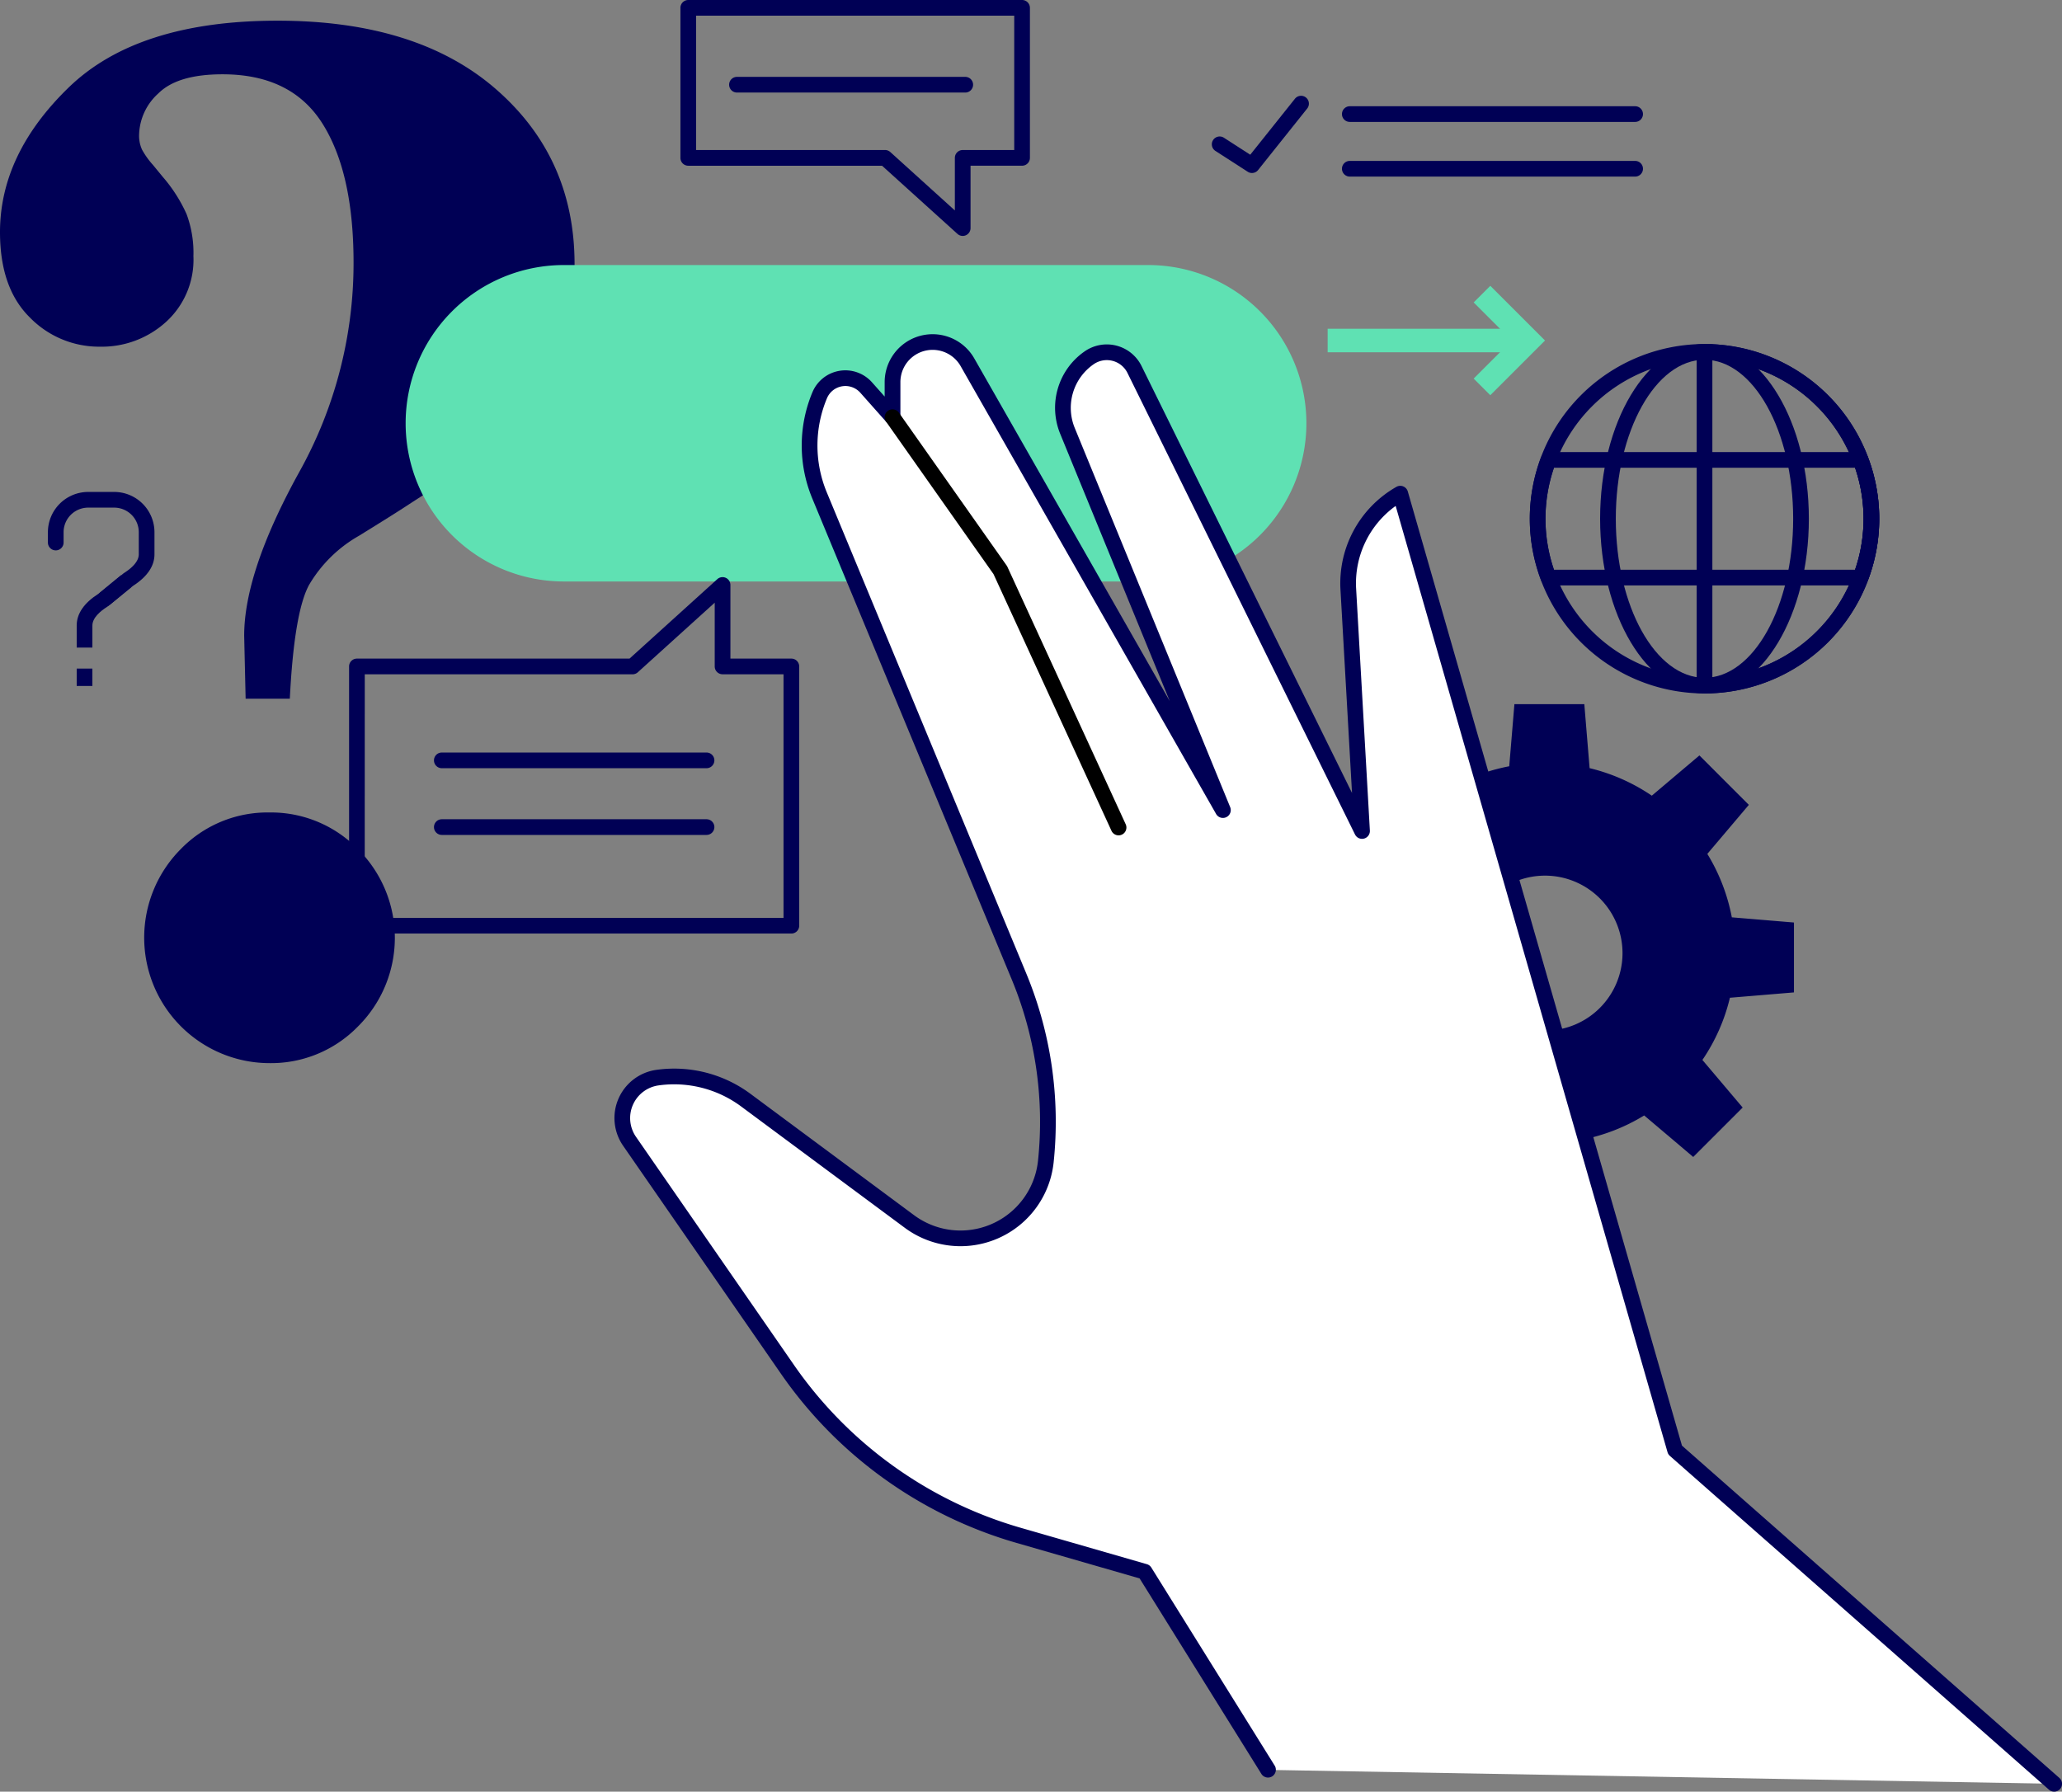 <svg xmlns="http://www.w3.org/2000/svg" width="301.042" height="261.614" viewBox="0 0 301.042 261.614">
  <rect x="0" y="0" width="301.042" height="261.614" fill="#808080" stroke="none"/>
  <g id="figura_03" transform="translate(-1267.748 -11087.831)">
    <path id="Trazado_41851" data-name="Trazado 41851" d="M207.315,89.784H197.109l-.756,9.069a27.645,27.645,0,0,0-9.269,3.581l-7.159-6.058-7.216,7.216,5.876,6.944a27.671,27.671,0,0,0-4.016,9.084l-9.353.779v10.2l9.07.758a27.656,27.656,0,0,0,3.58,9.267l-6.06,7.161,7.217,7.217,6.944-5.882a27.624,27.624,0,0,0,9.086,4.02l.779,9.352,10.2,0,.757-9.073a27.578,27.578,0,0,0,9.266-3.578l7.161,6.062,7.217-7.217-5.879-6.949a27.476,27.476,0,0,0,4.017-9.083l9.352-.78,0-10.206-9.073-.757a27.629,27.629,0,0,0-3.575-9.263l6.059-7.159-7.216-7.219-6.948,5.878a27.641,27.641,0,0,0-9.083-4.02Zm5.576,36.354a11.318,11.318,0,1,1-11.32-11.314,11.319,11.319,0,0,1,11.32,11.314" transform="translate(1291.736 11100.867)" fill="#005"/>
    <path id="Trazado_41852" data-name="Trazado 41852" d="M10.05,12.369Q20.1,2.641,40.513,2.638t31.894,10q11.475,9.992,11.476,25.54a34.247,34.247,0,0,1-2.329,13.016q-4.229,10.472-15.971,18.3-4.653,2.958-6.347,4.072t-6.823,4.283a19.759,19.759,0,0,0-7.3,7.192q-2.17,4.02-2.8,16.6H35.861l-.212-9.2q0-9.305,7.985-23.8a62.621,62.621,0,0,0,7.984-30.675q0-13.115-4.546-20.312t-14.6-7.188q-6.564,0-9.363,2.8a8.4,8.4,0,0,0-2.8,5.977,4.927,4.927,0,0,0,.425,2.222,11.868,11.868,0,0,0,1.586,2.222l1.48,1.8a22.081,22.081,0,0,1,3.438,5.394,16.168,16.168,0,0,1,1,6.134,12.268,12.268,0,0,1-4.017,9.624,13.934,13.934,0,0,1-9.625,3.6A14.122,14.122,0,0,1,4.338,45.954Q0,41.668,0,33.525,0,22.1,10.05,12.369M26.392,123.6a17.651,17.651,0,0,1,12.959-5.347,17.7,17.7,0,0,1,12.9,5.347,18.257,18.257,0,0,1,0,25.912,17.688,17.688,0,0,1-12.9,5.342A18.324,18.324,0,0,1,26.392,123.6" transform="translate(1267.748 11088.214)" fill="#005"/>
    <path id="Trazado_41853" data-name="Trazado 41853" d="M160.117,80h-85.3a23.1,23.1,0,1,1,0-46.206h85.3a23.1,23.1,0,1,1,0,46.206" transform="translate(1275.255 11092.738)" fill="#5fe1b3"/>
    <path id="Trazado_41854" data-name="Trazado 41854" d="M173.625,252.106,155.6,223.164l-18.479-5.331a61.73,61.73,0,0,1-33.643-24.173L80.4,160.319a5.962,5.962,0,0,1,4.1-9.3A17.66,17.66,0,0,1,97.4,154.332l23.845,17.692a12.524,12.524,0,0,0,19.917-8.733,55.275,55.275,0,0,0-3.9-27.019L108.105,65.952a18.875,18.875,0,0,1,.053-14.585,4.061,4.061,0,0,1,6.775-1.117l3.854,4.336V49.458a5.851,5.851,0,0,1,10.933-2.9l37.3,65.4L144.344,56.622a8.928,8.928,0,0,1,3.141-10.7,4.509,4.509,0,0,1,6.631,1.7l33.22,67.388-2.011-35.377a14.948,14.948,0,0,1,7.6-13.875l40.113,139.634,55.347,48.745Z" transform="translate(1279.266 11094.162)" fill="#fff"/>
    <path id="Trazado_41855" data-name="Trazado 41855" d="M288.525,255.427a1.143,1.143,0,0,1-.757-.285L232.422,206.4a1.145,1.145,0,0,1-.344-.544L192.388,67.689a13.906,13.906,0,0,0-5.775,12.025l2.01,35.376a1.145,1.145,0,0,1-2.17.571L153.234,48.274a3.363,3.363,0,0,0-4.947-1.268,7.742,7.742,0,0,0-2.739,9.328l22.682,55.34a1.145,1.145,0,0,1-2.054,1l-37.3-65.4a4.706,4.706,0,0,0-8.794,2.332v5.128a1.145,1.145,0,0,1-2,.76l-3.852-4.336a2.917,2.917,0,0,0-4.866.8,17.845,17.845,0,0,0-.049,13.7l29.153,70.321a56.587,56.587,0,0,1,3.984,27.577,13.67,13.67,0,0,1-21.738,9.533L96.862,155.4a16.416,16.416,0,0,0-12.069-3.1,4.817,4.817,0,0,0-3.31,7.516l23.081,33.34a60.747,60.747,0,0,0,33.019,23.725l18.479,5.331a1.147,1.147,0,0,1,.654.495l18.025,28.942a1.145,1.145,0,0,1-1.943,1.21l-17.793-28.569-18.056-5.208a63.042,63.042,0,0,1-34.268-24.622L79.6,161.116a7.107,7.107,0,0,1,4.884-11.088,18.69,18.69,0,0,1,13.742,3.529l23.845,17.691a11.379,11.379,0,0,0,18.1-7.935,54.29,54.29,0,0,0-3.824-26.457L107.191,66.536a20.15,20.15,0,0,1,.056-15.47,5.208,5.208,0,0,1,8.686-1.431l1.852,2.084V49.6a7,7,0,0,1,13.074-3.466l28.547,50.051L143.429,57.2a10.018,10.018,0,0,1,3.544-12.073,5.654,5.654,0,0,1,8.314,2.132L186.016,109.6l-1.689-29.754A16.2,16.2,0,0,1,192.5,64.9a1.144,1.144,0,0,1,1.662.683L234.186,204.9l55.1,48.523a1.146,1.146,0,0,1-.757,2.005" transform="translate(1279.12 11094.018)" fill="#005"/>
    <path id="Trazado_41856" data-name="Trazado 41856" d="M146.935,114.4a1.143,1.143,0,0,1-1.041-.668l-17.22-37.479L112.993,54a1.145,1.145,0,0,1,1.872-1.319L130.606,75.02a1.151,1.151,0,0,1,.1.182l17.264,37.574a1.144,1.144,0,0,1-1.039,1.624" transform="translate(1284.123 11095.409)"/>
    <path id="Trazado_41857" data-name="Trazado 41857" d="M220.535,94.886a25.51,25.51,0,1,1,25.51-25.511,25.539,25.539,0,0,1-25.51,25.511m0-48.729a23.219,23.219,0,1,0,23.22,23.218,23.244,23.244,0,0,0-23.22-23.218" transform="translate(1296.064 11094.2)" fill="#005"/>
    <path id="Trazado_41858" data-name="Trazado 41858" d="M219.234,94.886c-8.4,0-15.243-11.444-15.243-25.511s6.838-25.508,15.243-25.508,15.233,11.443,15.233,25.508-6.833,25.511-15.233,25.511m0-48.729c-7.141,0-12.952,10.416-12.952,23.218S212.092,92.6,219.234,92.6s12.943-10.417,12.943-23.221-5.807-23.218-12.943-23.218" transform="translate(1297.365 11094.2)" fill="#005"/>
    <path id="Trazado_41859" data-name="Trazado 41859" d="M217.446,94.886a1.144,1.144,0,0,1-1.145-1.145V45.013a1.144,1.144,0,0,1,1.145-1.145,25.509,25.509,0,1,1,0,51.018m1.145-48.7V92.568a23.22,23.22,0,0,0,0-46.383" transform="translate(1299.153 11094.2)" fill="#005"/>
    <path id="Trazado_41860" data-name="Trazado 41860" d="M243.312,77.109H197.753a1.146,1.146,0,0,1-1.073-.742,25.234,25.234,0,0,1,.006-17.984,1.145,1.145,0,0,1,1.072-.741h45.555a1.147,1.147,0,0,1,1.072.74,25.154,25.154,0,0,1,0,17.988,1.147,1.147,0,0,1-1.072.74m-44.753-2.29h43.948a22.8,22.8,0,0,0,0-14.886H198.562a22.885,22.885,0,0,0,0,14.886" transform="translate(1296.064 11096.2)" fill="#005"/>
    <path id="Trazado_41862" data-name="Trazado 41862" d="M109.079,125.63H45.647a1.145,1.145,0,0,1-1.145-1.145V86.628a1.145,1.145,0,0,1,1.145-1.145h39.8l12.814-11.6a1.146,1.146,0,0,1,1.914.85V85.483h8.9a1.146,1.146,0,0,1,1.145,1.145v37.857a1.146,1.146,0,0,1-1.145,1.145m-62.287-2.29h61.142V87.773h-8.9a1.146,1.146,0,0,1-1.145-1.145V77.316L86.661,87.476a1.143,1.143,0,0,1-.767.3h-39.1Z" transform="translate(1274.209 11098.516)" fill="#005"/>
    <path id="Trazado_41863" data-name="Trazado 41863" d="M94.973,105.458h0Z" transform="translate(1275.926 11103.143)" fill="#fff"/>
    <path id="Trazado_41864" data-name="Trazado 41864" d="M95.118,106.748H56.471a1.145,1.145,0,1,1,0-2.29H95.118a1.145,1.145,0,0,1,0,2.29" transform="translate(1275.78 11102.998)" fill="#005"/>
    <path id="Trazado_41865" data-name="Trazado 41865" d="M94.973,96.951h0Z" transform="translate(1275.926 11101.907)" fill="#fff"/>
    <path id="Trazado_41866" data-name="Trazado 41866" d="M95.118,98.241H56.471a1.145,1.145,0,1,1,0-2.29H95.118a1.145,1.145,0,0,1,0,2.29" transform="translate(1275.78 11101.763)" fill="#005"/>
    <path id="Trazado_41868" data-name="Trazado 41868" d="M127.957,34.452a1.15,1.15,0,0,1-.768-.3L116.183,24.2H87.89a1.145,1.145,0,0,1-1.145-1.145V1.145A1.144,1.144,0,0,1,87.89,0h48.734a1.145,1.145,0,0,1,1.145,1.145V23.052a1.146,1.146,0,0,1-1.145,1.145H129.1v9.11a1.145,1.145,0,0,1-1.145,1.145M89.035,21.906h27.59a1.147,1.147,0,0,1,.768.3l9.418,8.525V23.052a1.146,1.146,0,0,1,1.145-1.145h7.522V2.29H89.035Z" transform="translate(1280.342 11087.831)" fill="#005"/>
    <path id="Trazado_41869" data-name="Trazado 41869" d="M127.277,10.8h0Z" transform="translate(1281.389 11089.399)" fill="#fff"/>
    <path id="Trazado_41870" data-name="Trazado 41870" d="M127.423,12.091H94.1a1.145,1.145,0,1,1,0-2.29h33.327a1.145,1.145,0,1,1,0,2.29" transform="translate(1281.243 11089.254)" fill="#005"/>
    <path id="Trazado_41871" data-name="Trazado 41871" d="M213.883,15.836H172.226a1.145,1.145,0,0,1,0-2.29h41.656a1.145,1.145,0,0,1,0,2.29" transform="translate(1292.587 11089.798)" fill="#005"/>
    <path id="Trazado_41872" data-name="Trazado 41872" d="M213.883,22.807H172.226a1.145,1.145,0,0,1,0-2.29h41.656a1.145,1.145,0,0,1,0,2.29" transform="translate(1292.587 11090.81)" fill="#005"/>
    <path id="Trazado_41873" data-name="Trazado 41873" d="M160.35,23.489a1.138,1.138,0,0,1-.62-.183l-4.715-3.042a1.145,1.145,0,0,1,1.241-1.925l3.844,2.48,6.523-8.173a1.144,1.144,0,1,1,1.789,1.428l-7.168,8.983a1.139,1.139,0,0,1-.9.432" transform="translate(1290.179 11089.604)" fill="#005"/>
    <path id="Trazado_41874" data-name="Trazado 41874" d="M14.472,79.431a1.145,1.145,0,0,1-.727-2.03l3.373-2.763a1.238,1.238,0,0,1,.111-.08c.98-.622,2.147-1.6,2.147-2.726V68.607a3.594,3.594,0,0,0-3.589-3.591h-3.8a3.594,3.594,0,0,0-3.589,3.591v1.507a1.145,1.145,0,0,1-2.29,0V68.607a5.887,5.887,0,0,1,5.879-5.882h3.8a5.887,5.887,0,0,1,5.879,5.882v3.225c0,1.724-1.06,3.279-3.15,4.621L15.2,79.171a1.136,1.136,0,0,1-.725.26" transform="translate(1268.634 11096.938)" fill="#005"/>
    <path id="Trazado_41875" data-name="Trazado 41875" d="M12.069,83.91H9.779V80.686c0-1.724,1.06-3.278,3.152-4.619l3.318-2.723,1.454,1.77-3.371,2.767c-.038.03-.076.057-.115.082-.979.621-2.147,1.6-2.147,2.722Z" transform="translate(1269.167 11098.48)" fill="#005"/>
    <rect id="Rectángulo_935" data-name="Rectángulo 935" width="2.29" height="2.539" transform="translate(1278.946 11185.456)" fill="#005"/>
    <rect id="Rectángulo_936" data-name="Rectángulo 936" width="27.654" height="3.436" transform="translate(1461.578 11135.835)" fill="#5fe1b3"/>
    <path id="Trazado_41876" data-name="Trazado 41876" d="M190.3,52.419l-2.429-2.429,5.559-5.56-5.559-5.559,2.429-2.429,7.989,7.988Z" transform="translate(1295.024 11093.122)" fill="#5fe1b3"/>
    <rect id="Rectángulo_937" data-name="Rectángulo 937" width="301.042" height="261.614" transform="translate(1267.748 11087.831)" fill="none"/>
  </g>
</svg>
